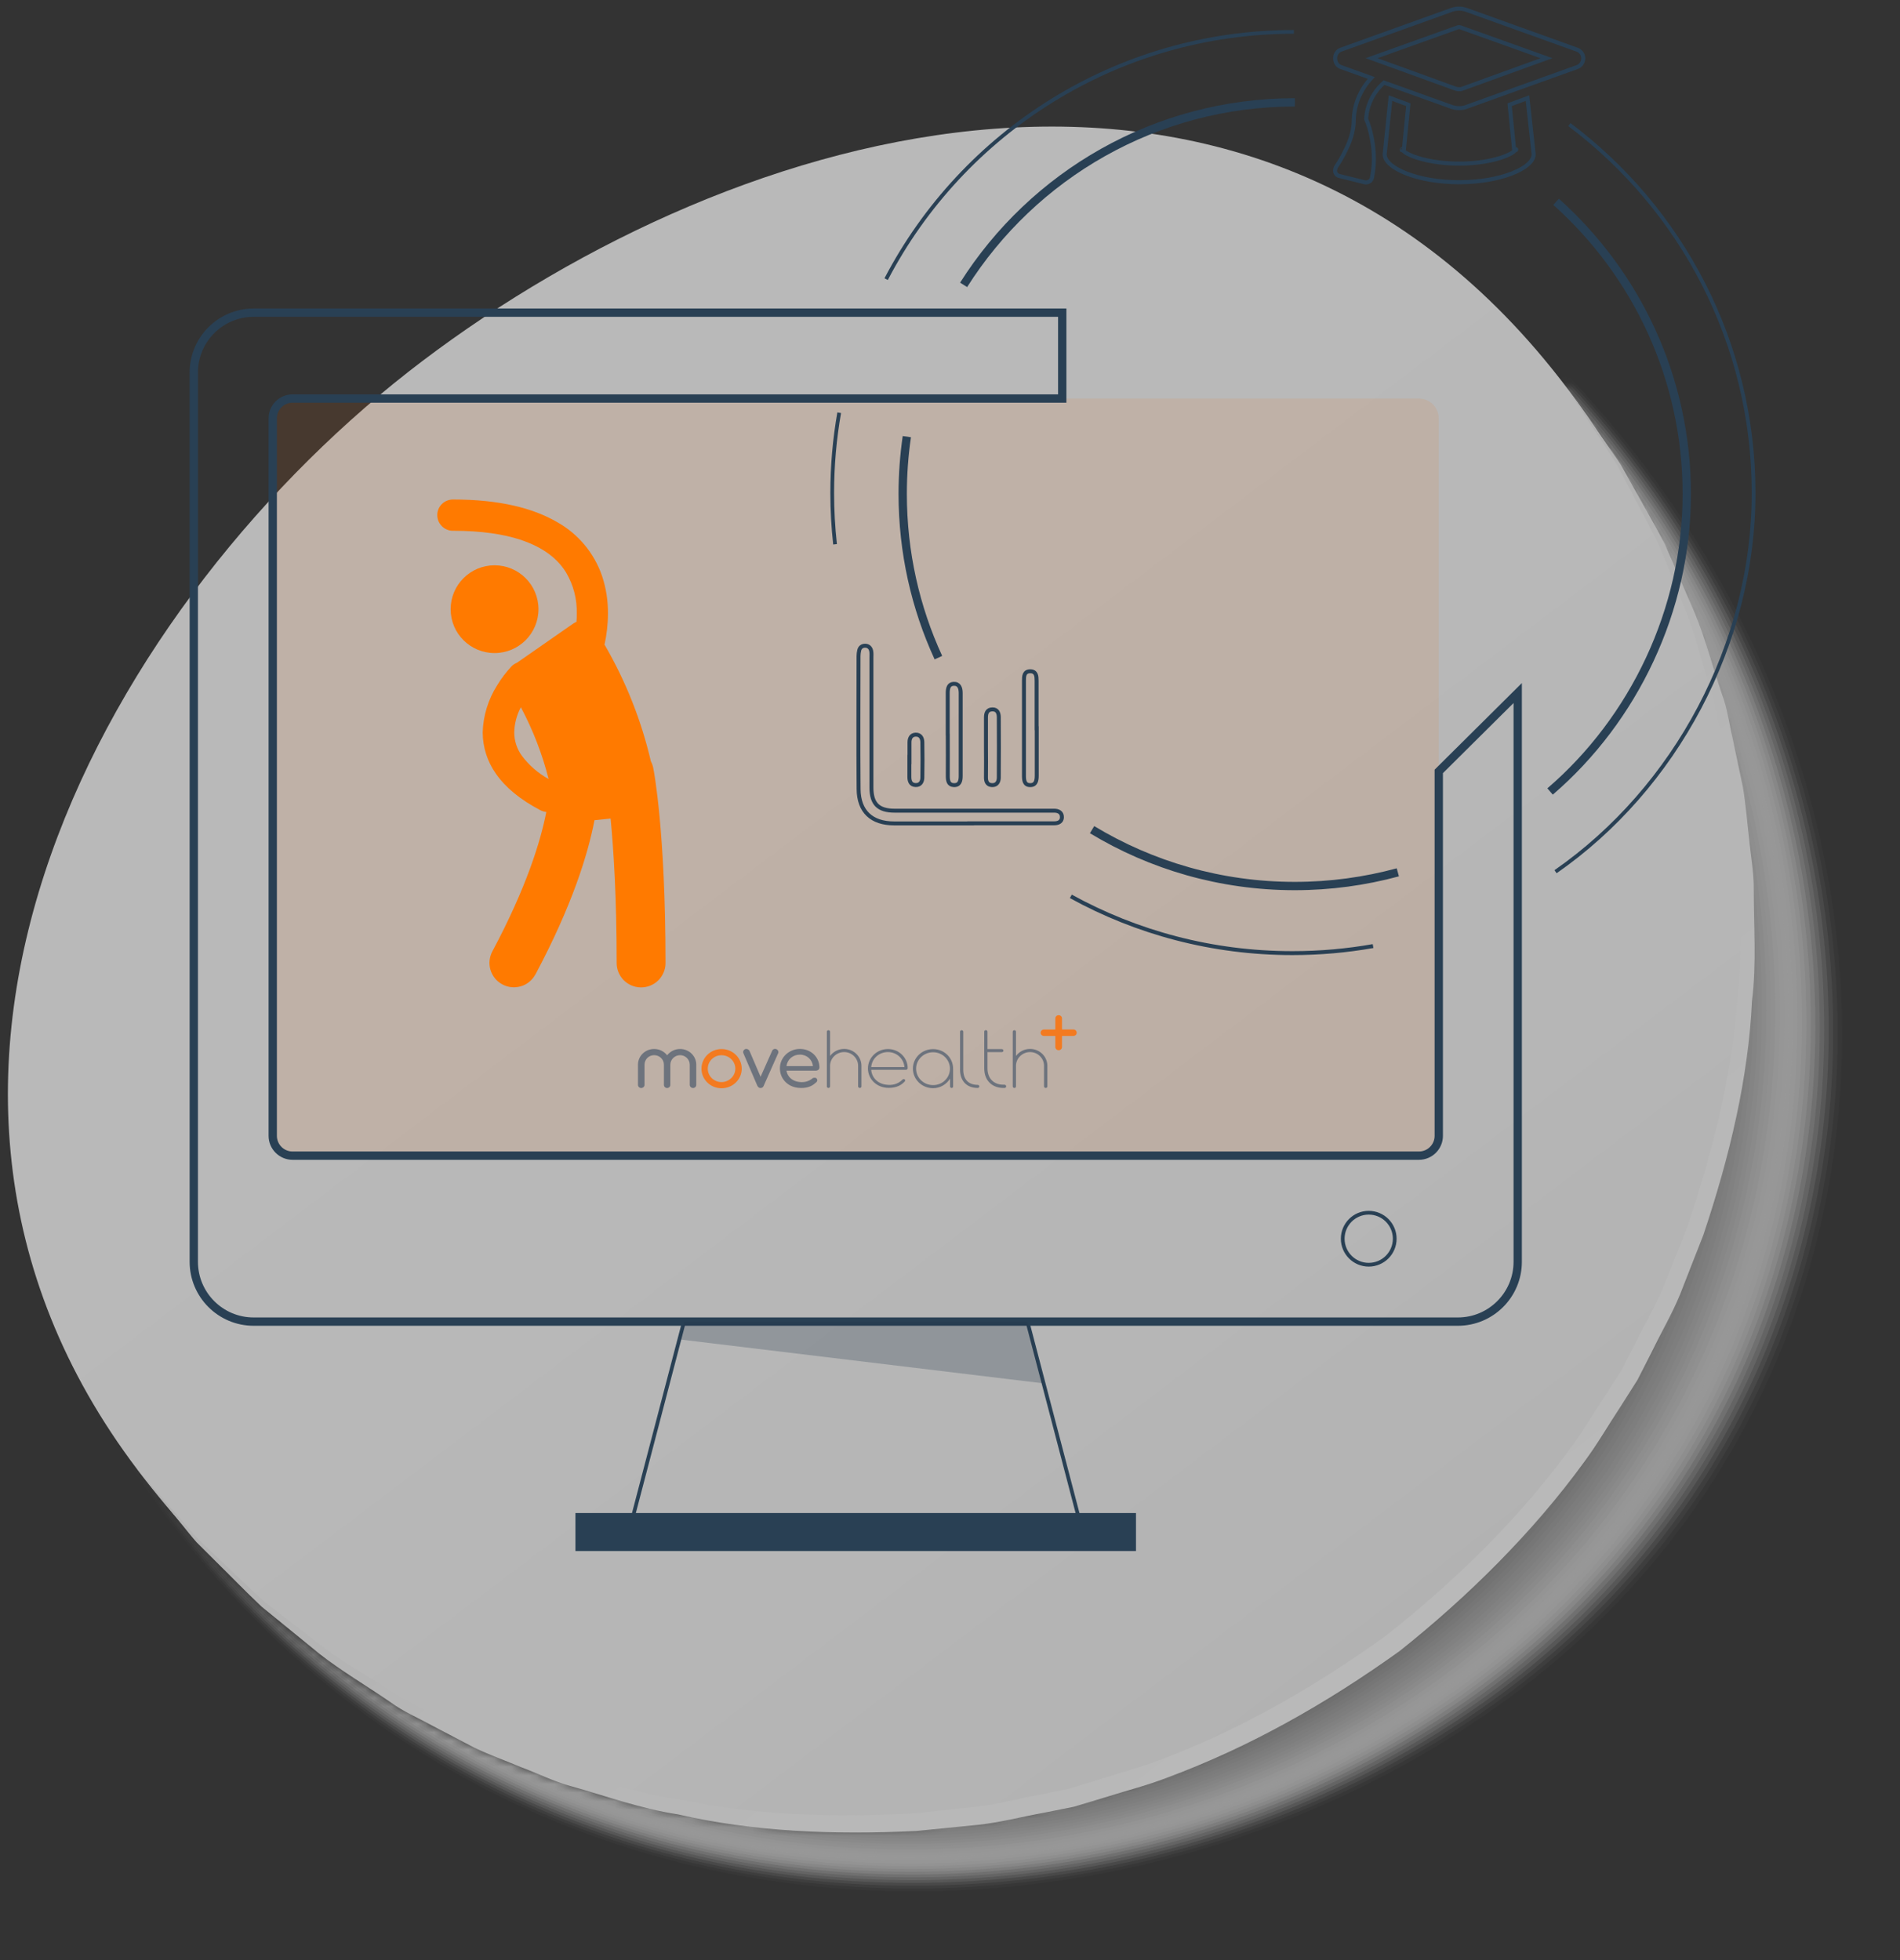 <svg width="221" height="228" viewBox="0 0 221 228" fill="none" xmlns="http://www.w3.org/2000/svg">
<rect x="0" y="0" width="221" height="228" fill="#333333" stroke="none"/>
<g opacity="0.66">
<mask id="mask0_15332_6675" style="mask-type:luminance" maskUnits="userSpaceOnUse" x="2" y="36" width="219" height="192">
<path d="M161.557 191.476C207.466 156.718 216.49 91.332 181.724 45.43C188.348 40.415 186.41 42.128 194.5 36C240.5 108.5 218.322 176.789 181.724 204.5C145.593 231.851 70.5 244.646 2 182.5C10.09 176.372 6.652 177.984 15.482 171.302C50.248 217.197 115.648 226.235 161.55 191.476H161.557Z" fill="white"/>
</mask>
<g mask="url(#mask0_15332_6675)">
<g style="mix-blend-mode:multiply">
<path opacity="0.03" d="M173.593 198.877C224.107 163.522 229.215 90.377 179.664 40.847C128.582 -10.206 65.286 -30.819 19.471 3.875C-26.345 38.562 -24.685 110.917 15.483 170.951C54.782 229.67 127.317 231.279 173.593 198.884V198.877Z" fill="#FBFBFB"/>
<path opacity="0.06" d="M173.191 198.632C223.453 163.371 228.619 90.542 179.556 41.127C129.02 -9.754 65.732 -30.036 20.01 4.586C-25.712 39.208 -24.34 111.269 15.656 170.828C54.804 229.124 127.023 231.035 173.198 198.632H173.191Z" fill="#F7F7F7"/>
<path opacity="0.1" d="M172.788 198.381C222.806 163.213 228.022 90.693 179.455 41.407C129.465 -9.301 66.184 -29.253 20.548 5.298C-25.088 39.848 -23.989 111.621 15.821 170.714C54.818 228.578 126.728 230.805 172.788 198.388V198.381Z" fill="#F3F3F3"/>
<path opacity="0.13" d="M172.393 198.137C222.16 163.055 227.433 90.858 179.362 41.694C129.904 -8.842 66.63 -28.47 21.087 6.009C-24.455 40.494 -23.636 111.973 15.993 170.591C54.84 228.031 126.434 230.56 172.386 198.137H172.393Z" fill="#EFEFEF"/>
<path opacity="0.16" d="M171.99 197.892C221.513 162.904 226.837 91.023 179.254 41.974C130.349 -8.389 67.082 -27.687 21.626 6.727C-23.823 41.141 -23.285 112.332 16.166 170.483C54.861 227.493 126.139 230.33 171.99 197.9V197.892Z" fill="#EBEBEB"/>
<path opacity="0.19" d="M171.588 197.641C220.86 162.746 226.241 91.181 179.154 42.255C130.788 -7.936 67.528 -26.91 22.172 7.439C-23.183 41.781 -22.925 112.685 16.338 170.362C54.883 226.947 125.845 230.087 171.588 197.648V197.641Z" fill="#E6E6E6"/>
<path opacity="0.23" d="M171.187 197.396C220.214 162.588 225.645 91.346 179.047 42.542C131.234 -7.484 67.974 -26.128 22.712 8.15C-22.558 42.427 -22.579 113.036 16.512 170.239C54.906 226.393 125.551 229.842 171.187 197.396Z" fill="#E2E2E2"/>
<path opacity="0.26" d="M170.785 197.152C219.56 162.437 225.049 91.504 178.946 42.822C131.672 -7.031 68.427 -25.345 23.251 8.861C-21.925 43.066 -22.227 113.388 16.684 170.124C54.928 225.854 125.264 229.605 170.792 197.152H170.785Z" fill="#DEDEDE"/>
<path opacity="0.29" d="M170.381 196.901C218.913 162.278 224.452 91.662 178.845 43.102C132.117 -6.572 68.871 -24.562 23.789 9.572C-21.294 43.705 -21.876 113.74 16.856 170.002C54.948 225.301 124.968 229.36 170.389 196.901H170.381Z" fill="#DADADA"/>
<path opacity="0.32" d="M169.986 196.657C218.265 162.128 223.862 91.828 178.743 43.39C132.554 -6.119 69.323 -23.778 24.327 10.291C-20.662 44.352 -21.524 114.1 17.027 169.887C54.969 224.763 124.673 229.124 169.986 196.657Z" fill="#D6D6D6"/>
<path opacity="0.35" d="M169.583 196.412C217.619 161.97 223.266 91.993 178.643 43.67C133 -5.666 69.769 -22.995 24.866 11.002C-20.03 44.999 -21.172 114.452 17.193 169.772C54.983 224.216 124.371 228.886 169.576 196.412H169.583Z" fill="#D2D2D2"/>
<path opacity="0.39" d="M169.181 196.161C216.965 161.812 222.67 92.151 178.536 43.95C133.438 -5.213 70.215 -22.212 25.405 11.713C-19.398 45.639 -20.82 114.804 17.366 169.65C55.005 223.671 124.077 228.642 169.181 196.161Z" fill="#CECECE"/>
<path opacity="0.42" d="M168.778 195.917C216.311 161.661 222.073 92.309 178.434 44.23C133.883 -4.754 70.667 -21.429 25.951 12.424C-18.773 46.285 -20.469 115.156 17.537 169.535C55.026 223.124 123.782 228.405 168.778 195.917Z" fill="#CACACA"/>
<path opacity="0.45" d="M168.377 195.672C215.665 161.51 221.477 92.474 178.334 44.518C134.322 -4.301 71.113 -20.653 26.49 13.143C-18.14 46.932 -20.116 115.508 17.71 169.42C55.048 222.586 123.495 228.168 168.377 195.672Z" fill="#C6C6C6"/>
<path opacity="0.48" d="M167.981 195.421C215.018 161.345 220.887 92.633 178.233 44.798C134.767 -3.848 71.565 -19.869 27.028 13.855C-17.509 47.572 -19.765 115.867 17.882 169.298C55.062 222.033 123.2 227.924 167.981 195.421Z" fill="#C2C2C2"/>
<path opacity="0.52" d="M167.579 195.177C214.372 161.194 220.292 92.798 178.133 45.078C135.206 -3.396 72.011 -19.087 27.567 14.566C-16.876 48.218 -19.412 116.219 18.055 169.183C55.084 221.494 122.906 227.687 167.579 195.177Z" fill="#BDBDBD"/>
<path opacity="0.55" d="M167.178 194.933C213.719 161.043 219.696 92.963 178.026 45.366C135.652 -2.936 72.457 -18.303 28.107 15.277C-16.243 48.857 -19.059 116.571 18.229 169.061C55.107 220.941 122.612 227.443 167.178 194.925V194.933Z" fill="#B9B9B9"/>
<path opacity="0.58" d="M166.775 194.681C213.072 160.878 219.1 93.114 177.926 45.646C136.09 -2.483 72.91 -17.52 28.646 15.988C-15.611 49.504 -18.707 116.923 18.401 168.946C55.128 220.402 122.318 227.206 166.782 194.681H166.775Z" fill="#B5B5B5"/>
<path opacity="0.61" d="M166.373 194.437C212.418 160.727 218.503 93.279 177.825 45.926C136.535 -2.031 73.355 -16.738 29.192 16.706C-14.979 50.15 -18.355 117.275 18.566 168.831C55.142 219.855 122.015 226.968 166.373 194.437Z" fill="#B1B1B1"/>
<path opacity="0.65" d="M165.97 194.193C211.772 160.576 217.907 93.445 177.717 46.214C136.974 -1.578 73.808 -15.954 29.731 17.418C-14.346 50.79 -18.003 117.635 18.738 168.709C55.164 219.31 121.728 226.724 165.97 194.186V194.193Z" fill="#ADADAD"/>
<path opacity="0.68" d="M165.575 193.941C211.125 160.418 217.318 93.602 177.624 46.493C137.419 -1.125 74.253 -15.178 30.269 18.129C-13.721 51.437 -17.651 117.986 18.911 168.594C55.185 218.764 121.434 226.487 165.575 193.948V193.941Z" fill="#A9A9A9"/>
<path opacity="0.71" d="M165.172 193.697C210.478 160.26 216.721 93.76 177.523 46.774C137.857 -0.666 74.698 -14.395 30.808 18.84C-13.089 52.076 -17.3 118.338 19.083 168.472C55.206 218.217 121.139 226.243 165.172 193.697Z" fill="#A5A5A5"/>
<path opacity="0.74" d="M164.77 193.452C209.824 160.109 216.125 93.925 177.414 47.061C138.302 -0.213 75.15 -13.612 31.346 19.559C-12.458 52.722 -16.948 118.691 19.255 168.357C55.228 217.671 120.844 226.005 164.77 193.452Z" fill="#A1A1A1"/>
<path opacity="0.77" d="M164.368 193.201C209.178 159.951 215.529 94.084 177.315 47.341C138.741 0.24 75.597 -12.829 31.886 20.27C-11.825 53.362 -16.595 119.043 19.428 168.242C55.25 217.133 120.55 225.768 164.368 193.208V193.201Z" fill="#9D9D9D"/>
<path opacity="0.81" d="M163.966 192.957C208.524 159.8 214.933 94.249 177.207 47.621C139.187 0.692 76.049 -12.046 32.425 20.981C-11.192 54.008 -16.243 119.395 19.601 168.12C55.272 216.579 120.263 225.524 163.973 192.957H163.966Z" fill="#999999"/>
<path opacity="0.84" d="M163.571 192.713C207.885 159.642 214.344 94.414 177.113 47.909C139.625 1.152 76.495 -11.262 32.971 21.693C-10.56 54.655 -15.898 119.754 19.766 168.005C55.286 216.041 119.961 225.287 163.563 192.713H163.571Z" fill="#949494"/>
<path opacity="0.87" d="M163.167 192.461C207.229 159.484 213.746 94.565 177.011 48.189C140.069 1.605 76.946 -10.479 33.508 22.404C-9.929 55.295 -15.548 120.106 19.936 167.883C55.306 215.488 119.665 225.043 163.16 192.461H163.167Z" fill="#909090"/>
<path opacity="0.9" d="M162.766 192.217C206.577 159.333 213.151 94.73 176.905 48.469C140.508 2.057 77.393 -9.696 34.048 23.122C-9.296 55.941 -15.194 120.458 20.111 167.768C55.329 214.949 119.372 224.806 162.766 192.217Z" fill="#8C8C8C"/>
<path opacity="0.94" d="M162.364 191.972C205.931 159.175 212.555 94.895 176.805 48.756C140.954 2.51 77.838 -8.921 34.588 23.833C-8.663 56.58 -14.842 120.81 20.283 167.653C55.351 214.402 119.077 224.568 162.364 191.972Z" fill="#888888"/>
<path opacity="0.97" d="M161.961 191.721C205.277 159.017 211.958 95.054 176.697 49.03C141.392 2.963 78.29 -8.137 35.126 24.545C-8.039 57.227 -14.49 121.162 20.455 167.531C55.372 213.857 118.782 224.324 161.961 191.721Z" fill="#848484"/>
<path d="M161.559 191.477C204.63 158.866 211.362 95.219 176.596 49.317C141.838 3.422 78.736 -7.355 35.665 25.256C-7.406 57.866 -14.138 121.521 20.628 167.416C55.394 213.31 118.495 224.087 161.566 191.477H161.559Z" fill="#808080"/>
</g>
</g>
<path style="mix-blend-mode:multiply" d="M162.057 191.124C207.966 156.365 216.99 90.979 182.224 45.077C145.518 -3.382 85.707 14.299 49.109 42.01C12.993 69.361 -18.921 124.861 15.989 170.95C50.755 216.844 116.155 225.882 162.057 191.124Z" fill="url(#paint0_linear_15332_6675)"/>
<path d="M15.988 170.95C15.988 170.95 16.793 171.941 18.308 173.809C19.063 174.743 19.997 175.886 21.089 177.244C21.642 177.912 22.21 178.659 22.87 179.399C23.575 180.103 24.329 180.85 25.127 181.648C26.729 183.221 28.453 185.017 30.422 186.878C32.519 188.588 34.79 190.442 37.218 192.417C39.682 194.343 42.563 196.038 45.466 198.028C46.888 199.077 48.562 199.781 50.179 200.672C51.817 201.527 53.491 202.404 55.201 203.302C56.947 204.135 58.807 204.796 60.654 205.572C62.536 206.269 64.375 207.21 66.394 207.756C70.403 208.877 74.47 210.379 78.867 211.047C87.524 213.044 96.964 213.461 106.62 212.972C109.034 212.735 111.463 212.491 113.905 212.247C116.348 211.973 118.762 211.341 121.212 210.896L124.89 210.163L128.504 209.078C130.904 208.309 133.375 207.699 135.746 206.779C145.338 203.223 154.318 198.136 162.825 192.029C170.756 185.7 178.293 178.264 184.27 170.045C185.794 168.004 187.051 165.799 188.445 163.694L190.463 160.511L192.166 157.17C193.258 154.929 194.516 152.78 195.442 150.503C196.34 148.211 197.231 145.941 198.115 143.678C201.204 134.517 203.367 125.321 203.784 116.448C204.33 112.037 203.985 107.712 203.992 103.552C204.013 101.469 203.611 99.443 203.439 97.438C203.194 95.448 203.058 93.472 202.727 91.568C202.332 89.679 201.944 87.832 201.563 86.022C201.14 84.226 200.924 82.422 200.299 80.77C199.171 77.436 198.323 74.204 197.131 71.308C195.888 68.442 194.717 65.747 193.639 63.269C192.382 60.876 191.124 58.728 190.04 56.767C189.494 55.79 188.976 54.863 188.488 53.986C187.949 53.146 187.381 52.398 186.886 51.687C185.88 50.265 185.025 49.058 184.335 48.073C182.948 46.112 182.208 45.07 182.208 45.07C182.208 45.07 182.913 46.141 184.227 48.145C184.881 49.144 185.693 50.38 186.641 51.831C187.108 52.564 187.647 53.325 188.157 54.18C188.617 55.064 189.113 55.998 189.63 56.989C190.657 58.972 191.85 61.142 193.036 63.549C194.041 66.042 195.126 68.736 196.297 71.624C197.397 74.52 198.151 77.753 199.185 81.072C200.112 84.42 200.615 88.055 201.398 91.784C201.7 93.666 201.793 95.613 202.009 97.589C202.138 99.565 202.512 101.562 202.454 103.624C202.375 107.726 202.656 111.98 202.045 116.312C201.499 125.027 199.193 134.014 196.161 142.981C195.284 145.186 194.401 147.414 193.503 149.648C192.59 151.875 191.34 153.973 190.262 156.164L188.581 159.433L186.584 162.537C185.212 164.592 183.969 166.754 182.467 168.73C176.518 176.798 169.37 183.796 161.287 190.204C153.183 196.06 144.296 201.197 134.97 204.696C132.65 205.601 130.236 206.212 127.894 206.98L124.359 208.065L120.759 208.798C118.36 209.236 116.003 209.876 113.611 210.156C111.218 210.407 108.833 210.659 106.469 210.91C97.007 211.399 87.739 211.183 79.197 209.344C74.858 208.762 70.841 207.339 66.868 206.305C64.871 205.802 63.046 204.904 61.178 204.236C59.339 203.503 57.493 202.878 55.761 202.08C52.385 200.313 49.022 198.847 46.048 197.044C43.131 195.155 40.228 193.552 37.735 191.706C35.278 189.802 32.979 188.028 30.845 186.382C28.848 184.586 27.095 182.855 25.464 181.332C24.652 180.563 23.884 179.837 23.165 179.155C22.483 178.429 21.893 177.711 21.311 177.057C20.169 175.749 19.199 174.628 18.416 173.723C16.843 171.913 16.002 170.95 16.002 170.95H15.988Z" fill="url(#paint1_linear_15332_6675)"/>
</g>
<path opacity="0.11" d="M167.344 132.117V48.662C167.344 47.389 166.312 46.356 165.038 46.356L34.029 46.356C32.755 46.356 31.722 47.389 31.722 48.662V132.117C31.722 133.391 32.755 134.424 34.029 134.424H165.038C166.312 134.424 167.344 133.391 167.344 132.117Z" fill="#F07517"/>
<path d="M119.503 153.721L125.912 178.206H73.156L79.564 153.721" stroke="#294054" stroke-width="0.435" stroke-miterlimit="10"/>
<path d="M123.555 36.37H29.503C25.659 36.37 22.541 39.488 22.541 43.331V146.767C22.541 150.61 25.659 153.728 29.503 153.728H169.572C173.416 153.728 176.534 150.61 176.534 146.767V80.612L167.352 89.729V132.117C167.352 133.389 166.317 134.424 165.046 134.424H34.029C32.757 134.424 31.723 133.389 31.723 132.117V48.662C31.723 47.391 32.757 46.356 34.029 46.356H123.555V36.37Z" stroke="#294054" stroke-width="0.967" stroke-miterlimit="10"/>
<path d="M159.204 147.111C160.875 147.111 162.229 145.757 162.229 144.087C162.229 142.416 160.875 141.062 159.204 141.062C157.534 141.062 156.18 142.416 156.18 144.087C156.18 145.757 157.534 147.111 159.204 147.111Z" stroke="#294054" stroke-width="0.435" stroke-miterlimit="10"/>
<path d="M132.132 175.993H66.933V180.412H132.132V175.993Z" fill="#294054"/>
<g style="mix-blend-mode:multiply" opacity="0.25">
<path d="M79.564 153.721L79.018 155.798L121.385 160.913L119.503 153.721H79.564Z" fill="#1F3549"/>
</g>
<path fill-rule="evenodd" clip-rule="evenodd" d="M70.341 75.022C72.79 79.246 74.601 83.802 75.707 88.558C75.851 88.816 75.944 89.104 75.995 89.398C76.045 89.585 77.41 96.734 77.41 111.95V112.065C77.41 112.439 77.324 112.805 77.173 113.15C77.022 113.495 76.806 113.804 76.541 114.063C76.275 114.321 75.952 114.522 75.607 114.659C75.262 114.795 74.888 114.86 74.515 114.853C74.141 114.846 73.775 114.767 73.43 114.616C73.085 114.465 72.776 114.249 72.517 113.984C72.259 113.711 72.058 113.394 71.921 113.05C71.785 112.705 71.72 112.331 71.727 111.958C71.727 104.27 71.361 98.731 71.023 95.21L69.148 95.404C68.372 99.435 66.525 105.362 62.308 113.294L62.258 113.373C62.078 113.703 61.834 113.984 61.547 114.221C61.252 114.458 60.922 114.63 60.562 114.731C60.203 114.831 59.83 114.867 59.456 114.824C59.082 114.781 58.73 114.666 58.4 114.487C58.077 114.307 57.782 114.063 57.552 113.775C57.322 113.481 57.15 113.15 57.042 112.791C56.941 112.432 56.905 112.058 56.949 111.685C56.992 111.311 57.107 110.952 57.286 110.628C61.245 103.207 62.876 97.854 63.544 94.449C63.314 94.427 63.084 94.356 62.876 94.255C60.462 92.99 58.773 91.568 57.681 89.995C56.683 88.586 56.151 86.912 56.144 85.188C56.201 83.248 56.783 81.366 57.818 79.728C58.299 78.93 58.86 78.19 59.492 77.515C59.672 77.328 59.894 77.185 60.139 77.084L66.712 72.507C66.813 72.436 66.928 72.378 67.05 72.335C67.086 72.033 67.086 71.703 67.086 71.365C67.129 69.691 66.698 68.046 65.85 66.602C64.93 65.115 63.393 63.728 60.483 62.765C58.558 62.14 56.015 61.738 52.724 61.738H52.631C52.394 61.738 52.157 61.68 51.941 61.58C51.725 61.486 51.524 61.343 51.366 61.17C51.201 60.998 51.072 60.797 50.985 60.574C50.899 60.351 50.863 60.114 50.863 59.877C50.863 59.64 50.921 59.403 51.014 59.187C51.108 58.965 51.251 58.771 51.424 58.605C51.596 58.44 51.797 58.311 52.02 58.225C52.243 58.139 52.48 58.102 52.717 58.102C58.084 58.102 61.978 59.094 64.794 60.725C67.251 62.097 69.112 64.324 70.024 66.983C70.499 68.398 70.728 69.878 70.714 71.372C70.714 72.594 70.57 73.815 70.312 75.008L70.341 75.022ZM59.815 85.195C59.815 86.172 60.131 87.128 60.706 87.918C61.539 89.025 62.596 89.944 63.81 90.612C63.077 87.71 61.992 84.908 60.584 82.264C60.103 83.169 59.837 84.175 59.815 85.195Z" fill="#FF7A00"/>
<path d="M62.632 70.862C62.632 73.678 60.347 75.963 57.524 75.963C54.7 75.963 52.416 73.678 52.416 70.862C52.416 68.046 54.7 65.754 57.524 65.754C60.347 65.754 62.632 68.039 62.632 70.862Z" fill="#FF7A00"/>
<path d="M97.13 63.311C96.915 61.357 96.8 59.367 96.8 57.355C96.8 54.165 97.08 51.04 97.612 48.008" stroke="#294054" stroke-width="0.435" stroke-miterlimit="10"/>
<path d="M182.542 14.492C195.553 24.27 203.973 39.832 203.973 57.362C203.973 74.892 194.856 91.718 180.933 101.396" stroke="#294054" stroke-width="0.435" stroke-miterlimit="10"/>
<path d="M112.901 95.778C109.941 95.778 106.973 95.778 104.013 95.778C101.377 95.778 99.889 94.392 99.868 91.776C99.825 86.625 99.854 81.474 99.861 76.323C99.861 76.1 99.889 75.87 99.94 75.654C100.019 75.288 100.285 75.108 100.637 75.108C100.996 75.108 101.247 75.338 101.326 75.683C101.391 75.963 101.362 76.258 101.362 76.545C101.362 81.567 101.362 86.589 101.362 91.611C101.362 93.501 102.16 94.298 104.064 94.298C110.02 94.298 115.976 94.298 121.932 94.298C122.154 94.298 122.384 94.298 122.607 94.298C123.131 94.291 123.527 94.528 123.519 95.06C123.519 95.548 123.131 95.764 122.65 95.764C122.233 95.764 121.809 95.764 121.393 95.764C118.562 95.764 115.724 95.764 112.893 95.764L112.901 95.778Z" stroke="#294054" stroke-width="0.459" stroke-miterlimit="10"/>
<path d="M120.589 84.707C120.589 86.539 120.589 88.378 120.589 90.21C120.589 90.771 120.503 91.331 119.827 91.324C119.145 91.324 119.102 90.757 119.102 90.203C119.109 86.532 119.109 82.868 119.102 79.197C119.102 78.651 119.116 78.083 119.834 78.083C120.546 78.083 120.574 78.665 120.574 79.204C120.574 81.036 120.574 82.875 120.574 84.707H120.589Z" stroke="#294054" stroke-width="0.459" stroke-miterlimit="10"/>
<path d="M110.235 85.44C110.235 83.83 110.243 82.221 110.235 80.619C110.235 80.087 110.329 79.563 110.925 79.541C111.564 79.513 111.744 80.023 111.744 80.612C111.737 83.83 111.744 87.042 111.744 90.26C111.744 90.821 111.629 91.353 110.939 91.324C110.314 91.295 110.243 90.792 110.243 90.268C110.257 88.658 110.243 87.049 110.243 85.447L110.235 85.44Z" stroke="#294054" stroke-width="0.459" stroke-miterlimit="10"/>
<path d="M114.683 86.912C114.683 85.756 114.683 84.606 114.683 83.449C114.683 82.932 114.841 82.537 115.409 82.515C115.998 82.494 116.17 82.925 116.177 83.413C116.192 85.756 116.192 88.098 116.177 90.44C116.177 90.943 115.94 91.352 115.38 91.324C114.827 91.302 114.669 90.9 114.683 90.375C114.705 89.219 114.683 88.069 114.683 86.912Z" stroke="#294054" stroke-width="0.459" stroke-miterlimit="10"/>
<path d="M105.789 88.356C105.789 87.681 105.789 87.013 105.789 86.338C105.789 85.871 105.983 85.49 106.471 85.454C107.032 85.418 107.276 85.827 107.283 86.316C107.312 87.688 107.305 89.068 107.283 90.44C107.283 90.936 107.039 91.345 106.486 91.316C105.925 91.288 105.774 90.871 105.774 90.361C105.782 89.686 105.774 89.017 105.774 88.342L105.789 88.356Z" stroke="#294054" stroke-width="0.459" stroke-miterlimit="10"/>
<path d="M169.732 3.155C169.595 3.155 169.509 3.198 169.372 3.249L159.537 6.769L169.372 10.333C169.509 10.376 169.595 10.376 169.732 10.376C169.825 10.376 169.954 10.376 170.048 10.333L179.883 6.769L170.048 3.249C169.954 3.206 169.825 3.155 169.732 3.155ZM155.973 7.804C155.564 7.667 155.298 7.265 155.298 6.769C155.298 6.317 155.571 5.914 155.973 5.778L168.647 1.223C168.963 1.086 169.322 1 169.732 1C170.091 1 170.45 1.093 170.766 1.223L183.44 5.778C183.842 5.914 184.158 6.317 184.158 6.769C184.158 7.265 183.842 7.674 183.44 7.804L170.766 12.359C170.45 12.495 170.091 12.581 169.732 12.581C169.329 12.581 168.963 12.488 168.647 12.359L160.981 9.607C159.76 10.692 158.998 12.179 158.905 13.846C159.178 14.478 159.357 15.11 159.494 15.743C159.767 16.964 159.989 18.717 159.587 20.657C159.544 20.836 159.451 21.016 159.271 21.109C159.091 21.203 158.912 21.246 158.732 21.203L155.844 20.484C155.571 20.441 155.391 20.262 155.305 20.032C155.262 19.809 155.305 19.536 155.442 19.356C155.801 18.818 156.16 18.228 156.433 17.639C156.972 16.605 157.468 15.297 157.468 13.982V13.939C157.511 12.093 158.279 10.376 159.501 9.068L155.98 7.804H155.973ZM177.67 11.41L178.389 17.948C178.389 19.572 174.509 21.196 169.724 21.196C164.94 21.196 161.06 19.572 161.06 17.948L161.735 11.41L163.812 12.179L163.273 17.589C163.452 17.769 163.812 17.948 164.358 18.178C165.665 18.674 167.562 19.033 169.724 19.033C171.887 19.033 173.784 18.674 175.048 18.178C175.587 17.955 175.953 17.776 176.133 17.589L175.594 12.179L177.67 11.41ZM176.363 17.409C176.363 17.438 176.349 17.453 176.32 17.453V17.359C176.363 17.359 176.363 17.402 176.363 17.402V17.409ZM163.05 17.409C163.05 17.381 163.064 17.366 163.093 17.366V17.409C163.122 17.409 163.122 17.424 163.093 17.453C163.064 17.481 163.05 17.467 163.05 17.409Z" stroke="#294054" stroke-width="0.471" stroke-miterlimit="10"/>
<path d="M80.988 123.848V126.19C80.988 126.391 80.823 126.557 80.615 126.557C80.406 126.557 80.227 126.391 80.227 126.19V123.848C80.227 123.223 79.717 122.735 79.106 122.735C78.495 122.735 77.971 123.223 77.971 123.848V126.19C77.971 126.391 77.805 126.557 77.597 126.557C77.389 126.557 77.224 126.391 77.224 126.19V123.848C77.224 123.223 76.713 122.735 76.088 122.735C75.463 122.735 74.968 123.223 74.968 123.848V126.19C74.968 126.391 74.788 126.557 74.58 126.557C74.371 126.557 74.206 126.391 74.206 126.19V123.848C74.206 122.828 75.047 122.016 76.088 122.016C76.699 122.016 77.252 122.303 77.597 122.749C77.942 122.311 78.481 122.016 79.106 122.016C80.141 122.016 80.988 122.835 80.988 123.848Z" fill="#6D737D"/>
<path d="M81.593 124.308C81.593 123.05 82.635 122.023 83.928 122.023C85.221 122.023 86.277 123.05 86.277 124.308C86.277 125.565 85.221 126.585 83.928 126.585C82.635 126.585 81.593 125.565 81.593 124.308ZM85.53 124.308C85.53 123.445 84.811 122.741 83.921 122.741C83.03 122.741 82.326 123.445 82.326 124.308C82.326 125.17 83.044 125.867 83.921 125.867C84.797 125.867 85.53 125.163 85.53 124.308Z" fill="#F37A20"/>
<path d="M88.108 126.334L86.47 122.512C86.391 122.332 86.477 122.117 86.678 122.031C86.865 121.966 87.081 122.052 87.174 122.232L88.467 125.249L89.811 122.232C89.89 122.038 90.12 121.952 90.306 122.038C90.493 122.117 90.594 122.34 90.508 122.519L88.812 126.334C88.755 126.471 88.625 126.557 88.467 126.557C88.316 126.557 88.18 126.471 88.122 126.334H88.108Z" fill="#6D737D"/>
<path d="M94.948 124.538H91.477C91.6 125.263 92.167 125.766 92.965 125.852C93.417 125.903 93.999 125.874 94.559 125.393C94.739 125.328 94.948 125.342 95.026 125.515C95.113 125.68 95.026 125.867 94.847 125.967C94.394 126.406 93.712 126.621 92.864 126.535C91.592 126.42 90.716 125.45 90.716 124.265C90.716 123.015 91.75 122.009 93.044 122.009C94.337 122.009 95.314 122.972 95.314 124.179C95.314 124.351 95.177 124.495 95.005 124.523C94.983 124.531 94.969 124.531 94.948 124.531V124.538ZM91.477 124.006H94.559C94.481 123.245 93.848 122.67 93.044 122.67C92.239 122.67 91.592 123.209 91.477 124.006Z" fill="#6D737D"/>
<path d="M100.2 123.97V126.369C100.2 126.477 100.113 126.549 100.013 126.549C99.905 126.549 99.812 126.47 99.812 126.369V123.97C99.812 123.093 99.079 122.375 98.188 122.375C97.297 122.375 96.55 123.093 96.55 123.97V126.369C96.55 126.477 96.471 126.549 96.363 126.549C96.255 126.549 96.176 126.47 96.176 126.369V120.011C96.176 119.903 96.255 119.832 96.363 119.832C96.471 119.832 96.55 119.911 96.55 120.011V122.827C96.916 122.339 97.505 122.008 98.188 122.008C99.294 122.008 100.2 122.885 100.2 123.97Z" fill="#6D737D"/>
<path d="M105.574 124.257C105.574 124.351 105.488 124.437 105.387 124.437H101.335C101.407 125.378 102.133 126.089 103.153 126.176C103.656 126.233 104.367 126.197 105.007 125.551C105.086 125.5 105.193 125.5 105.251 125.579C105.308 125.658 105.287 125.752 105.215 125.816C104.691 126.391 103.936 126.592 103.117 126.528C101.867 126.42 100.955 125.45 100.955 124.279C100.955 123.029 101.996 122.023 103.282 122.023C104.568 122.023 105.581 123.022 105.581 124.25L105.574 124.257ZM101.335 124.121H105.201C105.122 123.137 104.295 122.375 103.275 122.375C102.255 122.375 101.414 123.122 101.335 124.121Z" fill="#6D737D"/>
<path d="M110.861 126.376C110.861 126.484 110.782 126.549 110.695 126.549C110.595 126.549 110.509 126.484 110.509 126.376V125.464C110.106 126.111 109.374 126.578 108.533 126.578C107.233 126.578 106.184 125.557 106.184 124.3C106.184 123.043 107.225 122.03 108.533 122.03C109.841 122.03 110.861 123.05 110.861 124.3V126.376ZM110.494 124.307C110.494 123.251 109.618 122.396 108.533 122.396C107.448 122.396 106.557 123.251 106.557 124.307C106.557 125.363 107.434 126.218 108.533 126.218C109.632 126.218 110.494 125.363 110.494 124.307Z" fill="#6D737D"/>
<path d="M111.667 124.422V120.004C111.667 119.911 111.746 119.832 111.854 119.832C111.954 119.832 112.041 119.911 112.041 120.004V124.422C112.041 125.565 112.658 126.19 113.729 126.19C113.837 126.19 113.909 126.276 113.909 126.369C113.909 126.463 113.837 126.549 113.729 126.549C112.436 126.549 111.667 125.73 111.667 124.415V124.422Z" fill="#6D737D"/>
<path d="M117.032 126.369C117.032 126.477 116.953 126.549 116.846 126.549H116.68C115.667 126.549 114.482 125.931 114.482 124.243V120.004C114.482 119.896 114.561 119.824 114.669 119.824C114.776 119.824 114.856 119.903 114.856 120.004V122.03H116.53C116.63 122.03 116.716 122.109 116.716 122.209C116.716 122.303 116.63 122.382 116.53 122.382H114.856V124.236C114.856 125.615 115.761 126.168 116.68 126.168H116.846C116.953 126.175 117.032 126.254 117.032 126.362V126.369Z" fill="#6D737D"/>
<path d="M121.825 123.97V126.369C121.825 126.477 121.738 126.549 121.638 126.549C121.53 126.549 121.437 126.47 121.437 126.369V123.97C121.437 123.093 120.704 122.375 119.813 122.375C118.922 122.375 118.175 123.093 118.175 123.97V126.369C118.175 126.477 118.096 126.549 117.988 126.549C117.88 126.549 117.801 126.47 117.801 126.369V120.011C117.801 119.903 117.88 119.832 117.988 119.832C118.096 119.832 118.175 119.911 118.175 120.011V122.827C118.541 122.339 119.13 122.008 119.813 122.008C120.919 122.008 121.825 122.885 121.825 123.97Z" fill="#6D737D"/>
<path d="M125.238 120.126C125.238 120.335 125.065 120.5 124.85 120.5H123.528V121.786C123.528 121.994 123.355 122.16 123.14 122.16C122.924 122.16 122.752 121.994 122.752 121.786V120.5H121.43C121.214 120.5 121.042 120.335 121.042 120.126C121.042 119.918 121.214 119.753 121.43 119.753H122.752V118.46C122.752 118.251 122.924 118.086 123.14 118.086C123.355 118.086 123.528 118.251 123.528 118.46V119.746H124.85C125.065 119.746 125.238 119.911 125.238 120.119V120.126Z" fill="#F37A20"/>
<path d="M159.709 110.046C156.663 110.585 153.523 110.865 150.326 110.865C140.986 110.865 132.199 108.473 124.555 104.263" stroke="#294054" stroke-width="0.459" stroke-miterlimit="10"/>
<path d="M109.151 76.495C106.485 70.704 104.998 64.252 104.998 57.456C104.998 55.193 105.163 52.965 105.479 50.789" stroke="#294054" stroke-width="0.967" stroke-miterlimit="10"/>
<path d="M162.589 101.468C158.767 102.503 154.75 103.063 150.605 103.063C141.976 103.063 133.908 100.664 127.025 96.504" stroke="#294054" stroke-width="0.967" stroke-miterlimit="10"/>
<path d="M127.104 18.372C133.966 14.241 142.005 11.863 150.605 11.863" stroke="#294054" stroke-width="0.435" stroke-miterlimit="10"/>
<path d="M180.996 23.473C190.329 31.822 196.199 43.956 196.199 57.463C196.199 70.97 190.034 83.701 180.299 92.064" stroke="#294054" stroke-width="0.967" stroke-miterlimit="10"/>
<path d="M103.073 32.468C111.996 15.376 129.886 3.708 150.498 3.708" stroke="#294054" stroke-width="0.435" stroke-miterlimit="10"/>
<path d="M112.083 33.136C120.158 20.377 134.398 11.906 150.613 11.906" stroke="#294054" stroke-width="0.967" stroke-miterlimit="10"/>
<defs>
<linearGradient id="paint0_linear_15332_6675" x1="49.391" y1="42.52" x2="162.333" y2="191.64" gradientUnits="userSpaceOnUse">
<stop offset="0.33" stop-color="white"/>
<stop offset="0.76" stop-color="#FAFAFA"/>
<stop offset="1" stop-color="#F5F5F5"/>
</linearGradient>
<linearGradient id="paint1_linear_15332_6675" x1="162.41" y1="191.743" x2="98.163" y2="106.917" gradientUnits="userSpaceOnUse">
<stop stop-color="white"/>
<stop offset="0.56" stop-color="#FAFAFA"/>
<stop offset="1" stop-color="#F2F2F2"/>
</linearGradient>
</defs>
</svg>

